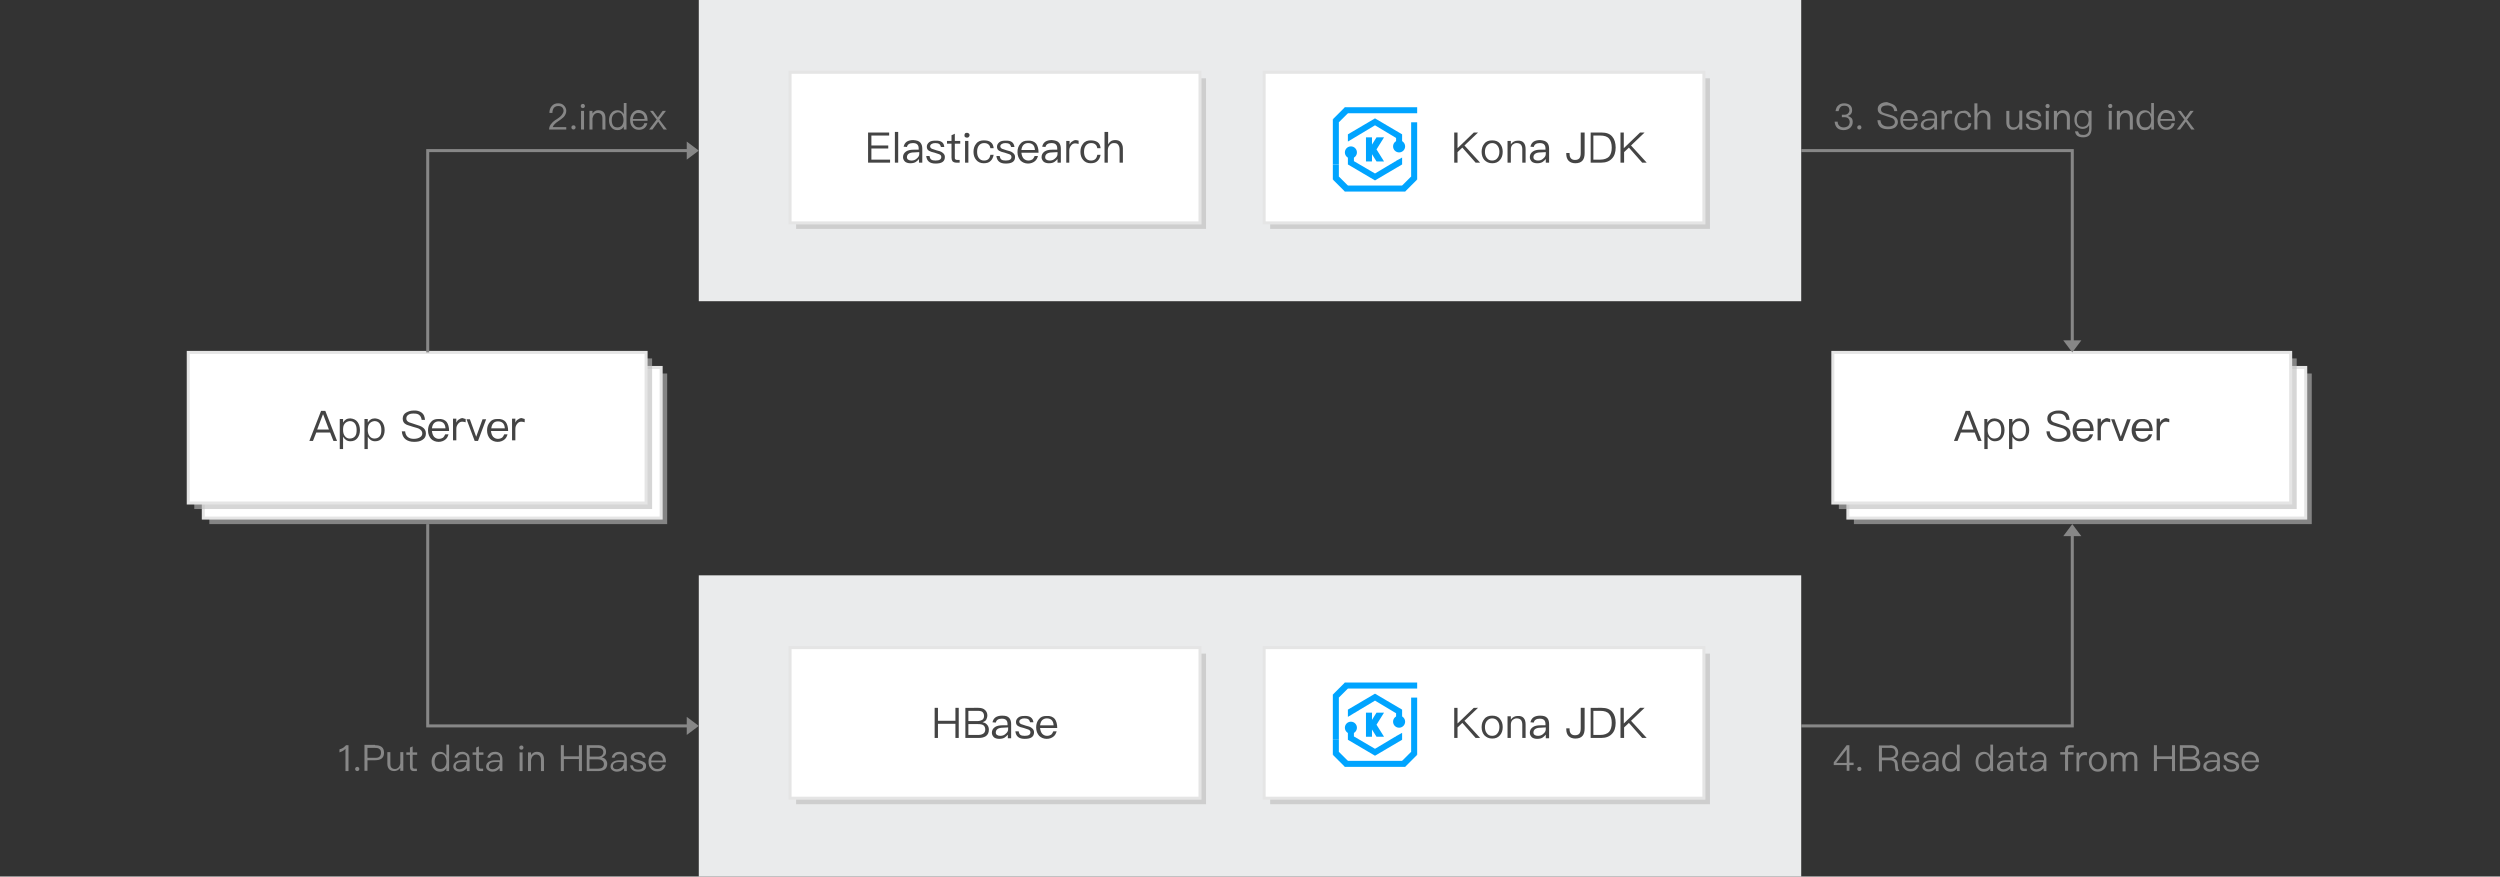 <?xml version="1.0" encoding="utf-8"?>
<!-- Generator: Adobe Illustrator 22.1.0, SVG Export Plug-In . SVG Version: 6.00 Build 0)  -->
<svg version="1.1" id="svgwrapper_svg" xmlns="http://www.w3.org/2000/svg" xmlns:xlink="http://www.w3.org/1999/xlink" x="0px"
	 y="0px" width="830px" height="291px" viewBox="0 0 830 291" style="enable-background:new 0 0 830 291;" xml:space="preserve">
<rect x="0" y="0" width="830" height="291" fill="#333333" stroke="none"/>
<rect x="232" y="191" style="fill:#EAEBEC;" width="366" height="100"/>
<g style="enable-background:new    ;">
	<path style="fill:#878787;" d="M115.7,247.4v8.6h-1v-7.4c-0.5,0.6-1.2,0.9-2,1.2v-1c0.4-0.1,0.8-0.3,1.2-0.5c0.4-0.3,0.7-0.6,1-0.9
		H115.7z"/>
	<path style="fill:#878787;" d="M119.1,254.8c0.1,0.1,0.2,0.3,0.2,0.5c0,0.2-0.1,0.4-0.2,0.5c-0.1,0.1-0.3,0.2-0.5,0.2
		c-0.2,0-0.4-0.1-0.5-0.2c-0.1-0.1-0.2-0.3-0.2-0.5c0-0.2,0.1-0.4,0.2-0.5c0.1-0.1,0.3-0.2,0.5-0.2
		C118.8,254.6,118.9,254.6,119.1,254.8z"/>
	<path style="fill:#878787;" d="M124.5,247.4c2,0,3,0.8,3,2.5c0,1.7-1,2.5-3,2.5H122v3.5h-1v-8.6H124.5z M122,251.6h2.5
		c0.7,0,1.2-0.1,1.5-0.4c0.3-0.3,0.5-0.7,0.5-1.3c0-0.6-0.2-1-0.5-1.2c-0.3-0.3-0.8-0.4-1.5-0.4H122V251.6z"/>
	<path style="fill:#878787;" d="M129.6,249.8v3.8c0,0.6,0.1,1,0.4,1.3c0.3,0.3,0.7,0.4,1.2,0.4c0.4,0,0.8-0.2,1.1-0.5
		c0.3-0.3,0.5-0.8,0.6-1.3v-3.8h1v6.2h-1v-1c-0.5,0.7-1.2,1.1-2,1.1c-1.5,0-2.3-0.9-2.3-2.5v-3.8H129.6z"/>
	<path style="fill:#878787;" d="M137,249.8h1.5v0.8H137v3.9c0,0.2,0,0.4,0.1,0.5c0.1,0.1,0.2,0.2,0.5,0.2h0.8v0.8h-0.9
		c-0.5,0-0.9-0.1-1.1-0.4c-0.2-0.2-0.3-0.6-0.3-1.1v-3.9h-1.2v-0.8h1.2v-1.6l0.9-0.4V249.8z"/>
	<path style="fill:#878787;" d="M149.1,247.3v8.7h-0.9v-1c-0.4,0.8-1.1,1.2-2.1,1.2c-0.9,0-1.6-0.3-2.1-1c-0.5-0.6-0.7-1.4-0.7-2.3
		c0-0.9,0.2-1.7,0.7-2.3c0.5-0.7,1.2-1,2.1-1s1.6,0.4,2.1,1.3v-3.7H149.1z M144.8,251.1c-0.3,0.4-0.5,1-0.5,1.7
		c0,0.7,0.1,1.3,0.4,1.8c0.3,0.5,0.8,0.7,1.5,0.7c0.6,0,1.1-0.2,1.5-0.7c0.3-0.4,0.5-1,0.5-1.7v-0.1c0-0.7-0.2-1.3-0.5-1.8
		c-0.3-0.5-0.8-0.7-1.4-0.7C145.6,250.4,145.1,250.7,144.8,251.1z"/>
	<path style="fill:#878787;" d="M155.3,250.3c0.4,0.4,0.6,1,0.6,1.7v4h-0.9v-1c-0.2,0.3-0.6,0.6-0.9,0.8c-0.5,0.3-1,0.4-1.5,0.4
		c-0.6,0-1.1-0.2-1.5-0.5c-0.4-0.3-0.6-0.7-0.6-1.2c0-0.7,0.3-1.2,0.9-1.6c0.5-0.3,1.2-0.5,2.2-0.5l1.5,0V252c0-1-0.5-1.6-1.6-1.6
		c-0.5,0-0.8,0.1-1.1,0.3c-0.3,0.2-0.5,0.5-0.6,0.9l-0.9-0.1c0.1-0.6,0.5-1.1,1-1.5c0.5-0.3,1-0.4,1.8-0.4
		C154.2,249.6,154.8,249.9,155.3,250.3z M153.4,253c-1.4,0-2.1,0.5-2.1,1.4c0,0.3,0.1,0.5,0.3,0.7c0.2,0.2,0.6,0.3,0.9,0.3
		c0.6,0,1.1-0.2,1.6-0.6c0.4-0.4,0.7-0.8,0.7-1.3V253L153.4,253z"/>
	<path style="fill:#878787;" d="M159,249.8h1.5v0.8H159v3.9c0,0.2,0,0.4,0.1,0.5c0.1,0.1,0.2,0.2,0.5,0.2h0.8v0.8h-0.9
		c-0.5,0-0.9-0.1-1.1-0.4c-0.2-0.2-0.3-0.6-0.3-1.1v-3.9h-1.2v-0.8h1.2v-1.6l0.9-0.4V249.8z"/>
	<path style="fill:#878787;" d="M166.2,250.3c0.4,0.4,0.6,1,0.6,1.7v4h-0.9v-1c-0.2,0.3-0.6,0.6-0.9,0.8c-0.5,0.3-1,0.4-1.5,0.4
		c-0.6,0-1.1-0.2-1.5-0.5c-0.4-0.3-0.6-0.7-0.6-1.2c0-0.7,0.3-1.2,0.9-1.6c0.5-0.3,1.2-0.5,2.2-0.5l1.5,0V252c0-1-0.5-1.6-1.6-1.6
		c-0.5,0-0.8,0.1-1.1,0.3c-0.3,0.2-0.5,0.5-0.6,0.9l-0.9-0.1c0.1-0.6,0.5-1.1,1-1.5c0.5-0.3,1-0.4,1.8-0.4
		C165.2,249.6,165.8,249.9,166.2,250.3z M164.4,253c-1.4,0-2.1,0.5-2.1,1.4c0,0.3,0.1,0.5,0.3,0.7c0.2,0.2,0.6,0.3,0.9,0.3
		c0.6,0,1.1-0.2,1.6-0.6c0.4-0.4,0.7-0.8,0.7-1.3V253L164.4,253z"/>
	<path style="fill:#878787;" d="M173.6,247.7c0.1,0.1,0.2,0.3,0.2,0.5c0,0.2-0.1,0.4-0.2,0.5c-0.1,0.1-0.3,0.2-0.5,0.2
		s-0.4-0.1-0.5-0.2c-0.1-0.1-0.2-0.3-0.2-0.5c0-0.2,0.1-0.4,0.2-0.5c0.1-0.1,0.3-0.2,0.5-0.2S173.4,247.5,173.6,247.7z M173.5,249.8
		v6.2h-1v-6.2H173.5z"/>
	<path style="fill:#878787;" d="M180.6,252.2v3.8h-1v-3.7c0-1.2-0.6-1.8-1.6-1.8c-0.4,0-0.8,0.2-1.1,0.5c-0.3,0.3-0.5,0.8-0.6,1.3
		v3.7h-1v-6.2h1v0.9c0.2-0.3,0.5-0.6,0.8-0.8c0.3-0.2,0.7-0.3,1.1-0.3C179.8,249.6,180.6,250.5,180.6,252.2z"/>
	<path style="fill:#878787;" d="M187.2,247.4v3.7h5v-3.7h1v8.6h-1v-4h-5v4h-1v-8.6H187.2z"/>
	<path style="fill:#878787;" d="M198.6,247.4c0.8,0,1.4,0.2,1.9,0.6c0.5,0.4,0.7,0.9,0.7,1.6c0,0.5-0.1,0.9-0.4,1.2
		c-0.3,0.3-0.6,0.5-1,0.7c0.6,0.1,1,0.3,1.3,0.7c0.3,0.4,0.5,0.8,0.5,1.4c0,0.8-0.3,1.5-0.9,1.9c-0.5,0.3-1.2,0.5-2.1,0.5h-3.8v-8.6
		H198.6z M195.8,251.2h2.6c0.6,0,1.1-0.1,1.4-0.4c0.3-0.3,0.5-0.6,0.5-1.1c0-0.5-0.2-0.8-0.5-1.1c-0.3-0.2-0.8-0.3-1.4-0.3h-2.6
		V251.2z M195.8,255.2h2.7c0.6,0,1.1-0.1,1.4-0.3c0.4-0.3,0.6-0.7,0.6-1.2s-0.2-1-0.6-1.2c-0.3-0.3-0.9-0.4-1.5-0.4h-2.7V255.2z"/>
	<path style="fill:#878787;" d="M207.5,250.3c0.4,0.4,0.6,1,0.6,1.7v4h-0.9v-1c-0.2,0.3-0.6,0.6-0.9,0.8c-0.5,0.3-1,0.4-1.5,0.4
		c-0.6,0-1.1-0.2-1.5-0.5c-0.4-0.3-0.6-0.7-0.6-1.2c0-0.7,0.3-1.2,0.9-1.6c0.5-0.3,1.2-0.5,2.2-0.5l1.5,0V252c0-1-0.5-1.6-1.6-1.6
		c-0.5,0-0.8,0.1-1.1,0.3c-0.3,0.2-0.5,0.5-0.6,0.9l-0.9-0.1c0.1-0.6,0.5-1.1,1-1.5c0.5-0.3,1-0.4,1.8-0.4
		C206.4,249.6,207.1,249.9,207.5,250.3z M205.6,253c-1.4,0-2.1,0.5-2.1,1.4c0,0.3,0.1,0.5,0.3,0.7c0.2,0.2,0.6,0.3,0.9,0.3
		c0.6,0,1.1-0.2,1.6-0.6c0.4-0.4,0.7-0.8,0.7-1.3V253L205.6,253z"/>
	<path style="fill:#878787;" d="M214.3,251.6h-0.9c-0.1-0.4-0.2-0.7-0.5-0.8c-0.3-0.2-0.6-0.3-1.1-0.3c-0.4,0-0.8,0.1-1,0.2
		c-0.3,0.2-0.4,0.4-0.4,0.6c0,0.3,0.2,0.5,0.5,0.7c0.2,0.1,0.7,0.2,1.3,0.4c0.7,0.2,1.3,0.4,1.6,0.6c0.5,0.3,0.7,0.7,0.7,1.3
		c0,1.3-0.9,1.9-2.6,1.9c-1.6,0-2.5-0.7-2.7-2.1h0.9c0.1,0.5,0.3,0.8,0.5,1.1c0.3,0.2,0.7,0.3,1.2,0.3c1.1,0,1.7-0.4,1.7-1.1
		c0-0.3-0.2-0.6-0.6-0.8c-0.2-0.1-0.6-0.2-1.3-0.4c-0.7-0.2-1.2-0.4-1.5-0.6c-0.5-0.3-0.7-0.7-0.7-1.2c0-0.5,0.2-0.9,0.7-1.2
		c0.4-0.3,1-0.5,1.7-0.5C213.3,249.6,214.1,250.3,214.3,251.6z"/>
	<path style="fill:#878787;" d="M220.4,250.6c0.5,0.6,0.7,1.5,0.7,2.5h-4.9c0,0.7,0.2,1.2,0.6,1.6c0.3,0.4,0.8,0.6,1.4,0.6
		c0.5,0,0.9-0.1,1.2-0.4c0.3-0.2,0.5-0.5,0.6-1h1c-0.1,0.6-0.4,1.1-0.8,1.5c-0.5,0.5-1.2,0.7-2,0.7c-0.9,0-1.6-0.3-2.1-0.9
		c-0.6-0.6-0.8-1.4-0.8-2.4c0-0.9,0.3-1.7,0.8-2.3c0.5-0.6,1.2-1,2.1-1C219.1,249.6,219.9,250,220.4,250.6z M216.8,251
		c-0.3,0.4-0.5,0.8-0.6,1.5h3.9c-0.1-1.3-0.8-2-2-2C217.6,250.4,217.2,250.6,216.8,251z"/>
</g>
<g style="enable-background:new    ;">
	<path style="fill:#878787;" d="M187.2,35c0.5,0.5,0.8,1.1,0.8,1.8c0,0.7-0.3,1.4-0.8,2c-0.3,0.3-0.9,0.8-1.8,1.4
		c-1.1,0.7-1.7,1.4-1.9,2h4.5V43h-5.7c0-0.8,0.3-1.5,0.9-2.1c0.3-0.4,0.9-0.9,1.9-1.5c0.7-0.5,1.1-0.8,1.3-1.1
		c0.4-0.5,0.7-1,0.7-1.5c0-0.5-0.2-0.9-0.5-1.2s-0.8-0.4-1.3-0.4c-0.6,0-1,0.2-1.4,0.6c-0.3,0.4-0.5,1-0.5,1.7h-1
		c0-1,0.3-1.7,0.8-2.3c0.5-0.6,1.2-0.9,2.1-0.9C186.1,34.3,186.7,34.5,187.2,35z"/>
	<path style="fill:#878787;" d="M190.9,41.8c0.1,0.1,0.2,0.3,0.2,0.5c0,0.2-0.1,0.4-0.2,0.5c-0.1,0.1-0.3,0.2-0.5,0.2
		c-0.2,0-0.4-0.1-0.5-0.2c-0.1-0.1-0.2-0.3-0.2-0.5c0-0.2,0.1-0.4,0.2-0.5c0.1-0.1,0.3-0.2,0.5-0.2
		C190.5,41.6,190.7,41.6,190.9,41.8z"/>
	<path style="fill:#878787;" d="M194,34.7c0.1,0.1,0.2,0.3,0.2,0.5c0,0.2-0.1,0.4-0.2,0.5c-0.1,0.1-0.3,0.2-0.5,0.2
		c-0.2,0-0.4-0.1-0.5-0.2c-0.1-0.1-0.2-0.3-0.2-0.5c0-0.2,0.1-0.4,0.2-0.5c0.1-0.1,0.3-0.2,0.5-0.2C193.7,34.5,193.8,34.5,194,34.7z
		 M193.9,36.8V43h-1v-6.2H193.9z"/>
	<path style="fill:#878787;" d="M201,39.2V43h-1v-3.7c0-1.2-0.6-1.8-1.6-1.8c-0.4,0-0.8,0.2-1.1,0.5c-0.3,0.3-0.5,0.8-0.6,1.3V43h-1
		v-6.2h1v0.9c0.2-0.3,0.5-0.6,0.8-0.8c0.3-0.2,0.7-0.3,1.1-0.3C200.2,36.6,201,37.5,201,39.2z"/>
	<path style="fill:#878787;" d="M208,34.3V43h-0.9v-1c-0.4,0.8-1.1,1.2-2.1,1.2c-0.9,0-1.6-0.3-2.1-1c-0.5-0.6-0.7-1.4-0.7-2.3
		c0-0.9,0.2-1.7,0.7-2.3c0.5-0.7,1.2-1,2.1-1s1.6,0.4,2.1,1.3v-3.7H208z M203.6,38.1c-0.3,0.4-0.5,1-0.5,1.7c0,0.7,0.1,1.3,0.4,1.8
		c0.3,0.5,0.8,0.7,1.5,0.7c0.6,0,1.1-0.2,1.5-0.7c0.3-0.4,0.5-1,0.5-1.7v-0.1c0-0.7-0.2-1.3-0.5-1.8c-0.3-0.5-0.8-0.7-1.4-0.7
		C204.5,37.4,204,37.7,203.6,38.1z"/>
	<path style="fill:#878787;" d="M214.3,37.6c0.5,0.6,0.7,1.5,0.7,2.5h-4.9c0,0.7,0.2,1.2,0.6,1.6c0.3,0.4,0.8,0.6,1.4,0.6
		c0.5,0,0.9-0.1,1.2-0.4c0.3-0.2,0.5-0.5,0.6-1h1c-0.1,0.6-0.4,1.1-0.8,1.5c-0.5,0.5-1.2,0.7-2,0.7c-0.9,0-1.6-0.3-2.1-0.9
		c-0.6-0.6-0.8-1.4-0.8-2.4c0-0.9,0.3-1.7,0.8-2.3c0.5-0.6,1.2-1,2.1-1C213,36.6,213.8,37,214.3,37.6z M210.7,38
		c-0.3,0.4-0.5,0.8-0.6,1.5h3.9c-0.1-1.3-0.8-2-2-2C211.5,37.4,211.1,37.6,210.7,38z"/>
	<path style="fill:#878787;" d="M216.8,36.8l1.6,2.2l1.6-2.2h1.1l-2.2,2.9l2.5,3.3h-1.1l-1.8-2.6l-1.9,2.6h-1.1l2.5-3.3l-2.2-2.9
		H216.8z"/>
</g>
<g style="enable-background:new    ;">
	<path style="fill:#878787;" d="M614.2,34.9c0.5,0.4,0.7,1,0.7,1.7c0,1-0.5,1.6-1.4,1.9c0.5,0.2,0.9,0.4,1.2,0.7
		c0.3,0.3,0.4,0.8,0.4,1.3c0,0.8-0.3,1.4-0.8,1.9c-0.6,0.5-1.3,0.8-2.2,0.8c-0.8,0-1.5-0.2-2-0.6c-0.6-0.5-0.9-1.2-1-2.2h1
		c0,0.7,0.3,1.2,0.7,1.5c0.4,0.3,0.8,0.4,1.3,0.4c0.6,0,1.1-0.2,1.5-0.5c0.3-0.3,0.5-0.8,0.5-1.3c0-0.5-0.2-0.9-0.5-1.2
		s-0.8-0.4-1.4-0.4h-0.7v-0.8h0.7c0.6,0,1-0.1,1.3-0.4c0.3-0.3,0.5-0.6,0.5-1.1s-0.2-0.9-0.4-1.1c-0.3-0.3-0.8-0.4-1.3-0.4
		c-0.6,0-1,0.1-1.3,0.5c-0.3,0.3-0.5,0.8-0.6,1.3h-1c0.1-0.8,0.4-1.5,0.9-1.9c0.5-0.5,1.2-0.7,2-0.7C613,34.3,613.7,34.5,614.2,34.9
		z"/>
	<path style="fill:#878787;" d="M617.8,41.8c0.1,0.1,0.2,0.3,0.2,0.5c0,0.2-0.1,0.4-0.2,0.5c-0.1,0.1-0.3,0.2-0.5,0.2
		c-0.2,0-0.4-0.1-0.5-0.2c-0.1-0.1-0.2-0.3-0.2-0.5c0-0.2,0.1-0.4,0.2-0.5c0.1-0.1,0.3-0.2,0.5-0.2
		C617.5,41.6,617.7,41.6,617.8,41.8z"/>
	<path style="fill:#878787;" d="M628.9,34.9c0.6,0.5,0.9,1.1,1,2h-1c-0.1-0.6-0.3-1.1-0.7-1.4c-0.4-0.3-0.9-0.5-1.6-0.5
		c-0.6,0-1.1,0.1-1.5,0.3c-0.4,0.2-0.6,0.6-0.6,1.1c0,0.4,0.2,0.8,0.7,1c0.2,0.1,0.7,0.3,1.6,0.5c1.1,0.3,1.9,0.6,2.2,0.8
		c0.7,0.4,1.1,1,1.1,1.8c0,0.7-0.3,1.3-0.9,1.8c-0.6,0.4-1.4,0.6-2.4,0.6c-1,0-1.8-0.2-2.4-0.6c-0.7-0.5-1-1.3-1.1-2.4h1
		c0.1,0.7,0.3,1.3,0.8,1.6c0.4,0.3,1,0.5,1.7,0.5c0.7,0,1.3-0.1,1.7-0.4s0.6-0.6,0.6-1.1c0-0.5-0.3-1-0.9-1.3
		c-0.2-0.1-0.9-0.3-1.8-0.6c-1-0.3-1.7-0.6-2-0.7c-0.7-0.4-1-0.9-1-1.7c0-0.7,0.3-1.3,0.9-1.7c0.6-0.4,1.3-0.6,2.2-0.6
		C627.6,34.3,628.3,34.5,628.9,34.9z"/>
	<path style="fill:#878787;" d="M636,37.6c0.5,0.6,0.7,1.5,0.7,2.5h-4.9c0,0.7,0.2,1.2,0.6,1.6c0.3,0.4,0.8,0.6,1.4,0.6
		c0.5,0,0.9-0.1,1.2-0.4c0.3-0.2,0.5-0.5,0.6-1h1c-0.1,0.6-0.4,1.1-0.8,1.5c-0.5,0.5-1.2,0.7-2,0.7c-0.9,0-1.6-0.3-2.1-0.9
		c-0.6-0.6-0.8-1.4-0.8-2.4c0-0.9,0.3-1.7,0.8-2.3c0.5-0.6,1.2-1,2.1-1C634.7,36.6,635.5,37,636,37.6z M632.4,38
		c-0.3,0.4-0.5,0.8-0.6,1.5h3.9c-0.1-1.3-0.8-2-2-2C633.2,37.4,632.8,37.6,632.4,38z"/>
	<path style="fill:#878787;" d="M642.5,37.3c0.4,0.4,0.6,1,0.6,1.7v4h-0.9v-1c-0.2,0.3-0.6,0.6-0.9,0.8c-0.5,0.3-1,0.4-1.5,0.4
		c-0.6,0-1.1-0.2-1.5-0.5c-0.4-0.3-0.6-0.7-0.6-1.2c0-0.7,0.3-1.2,0.9-1.6c0.5-0.3,1.2-0.5,2.2-0.5l1.5,0V39c0-1-0.5-1.6-1.6-1.6
		c-0.5,0-0.8,0.1-1.1,0.3c-0.3,0.2-0.5,0.5-0.6,0.9l-0.9-0.1c0.1-0.6,0.5-1.1,1-1.5c0.5-0.3,1-0.4,1.8-0.4
		C641.4,36.6,642.1,36.9,642.5,37.3z M640.7,40c-1.4,0-2.1,0.5-2.1,1.4c0,0.3,0.1,0.5,0.3,0.7c0.2,0.2,0.6,0.3,0.9,0.3
		c0.6,0,1.1-0.2,1.6-0.6c0.4-0.4,0.7-0.8,0.7-1.3V40L640.7,40z"/>
	<path style="fill:#878787;" d="M648.1,36.8v1c-0.3-0.1-0.6-0.1-0.9-0.1c-0.5,0-0.9,0.2-1.2,0.6c-0.3,0.4-0.5,0.9-0.5,1.5V43h-0.9
		v-6.2h0.9v1.1c0.2-0.4,0.4-0.6,0.6-0.9c0.3-0.3,0.7-0.4,1.1-0.4C647.6,36.6,647.9,36.7,648.1,36.8z"/>
	<path style="fill:#878787;" d="M653.5,37.2c0.5,0.4,0.8,0.9,0.9,1.7h-0.9c-0.1-0.5-0.3-0.8-0.6-1.1c-0.3-0.2-0.7-0.3-1.2-0.3
		c-0.6,0-1.1,0.2-1.4,0.7c-0.3,0.4-0.5,1-0.5,1.8c0,0.8,0.2,1.4,0.5,1.8c0.3,0.4,0.8,0.7,1.4,0.7c1.1,0,1.7-0.5,1.8-1.6h1
		c-0.1,0.8-0.4,1.4-0.9,1.8c-0.5,0.4-1.1,0.6-1.8,0.6c-0.9,0-1.7-0.3-2.2-0.9c-0.5-0.6-0.7-1.4-0.7-2.3s0.2-1.7,0.7-2.3
		c0.5-0.7,1.3-1,2.2-1C652.4,36.6,653,36.8,653.5,37.2z"/>
	<path style="fill:#878787;" d="M656.5,34.3v3.5c0.2-0.4,0.5-0.7,0.9-0.9c0.3-0.2,0.7-0.3,1.1-0.3c0.7,0,1.3,0.2,1.7,0.6
		c0.4,0.4,0.6,1,0.6,1.8V43h-1v-3.8c0-0.6-0.1-1-0.4-1.3c-0.3-0.3-0.7-0.5-1.2-0.5c-0.5,0-0.9,0.2-1.2,0.6c-0.3,0.4-0.5,0.9-0.5,1.5
		V43h-1v-8.7H656.5z"/>
	<path style="fill:#878787;" d="M667.1,36.8v3.8c0,0.6,0.1,1,0.4,1.3c0.3,0.3,0.7,0.4,1.2,0.4c0.4,0,0.8-0.2,1.1-0.5
		c0.3-0.3,0.5-0.8,0.6-1.3v-3.8h1V43h-1v-1c-0.5,0.7-1.2,1.1-2,1.1c-1.5,0-2.3-0.9-2.3-2.5v-3.8H667.1z"/>
	<path style="fill:#878787;" d="M677.6,38.6h-0.9c-0.1-0.4-0.2-0.7-0.5-0.8c-0.3-0.2-0.6-0.3-1.1-0.3c-0.4,0-0.8,0.1-1,0.2
		c-0.3,0.2-0.4,0.4-0.4,0.6c0,0.3,0.2,0.5,0.5,0.7c0.2,0.1,0.7,0.2,1.3,0.4c0.7,0.2,1.3,0.4,1.6,0.6c0.5,0.3,0.7,0.7,0.7,1.3
		c0,1.3-0.9,1.9-2.6,1.9c-1.6,0-2.5-0.7-2.7-2.1h0.9c0.1,0.5,0.3,0.8,0.5,1.1c0.3,0.2,0.7,0.3,1.2,0.3c1.1,0,1.7-0.4,1.7-1.1
		c0-0.3-0.2-0.6-0.6-0.8c-0.2-0.1-0.6-0.2-1.3-0.4c-0.7-0.2-1.2-0.4-1.5-0.6c-0.5-0.3-0.7-0.7-0.7-1.2c0-0.5,0.2-0.9,0.7-1.2
		c0.4-0.3,1-0.5,1.7-0.5C676.6,36.6,677.5,37.3,677.6,38.6z"/>
	<path style="fill:#878787;" d="M680.3,34.7c0.1,0.1,0.2,0.3,0.2,0.5c0,0.2-0.1,0.4-0.2,0.5c-0.1,0.1-0.3,0.2-0.5,0.2
		s-0.4-0.1-0.5-0.2c-0.1-0.1-0.2-0.3-0.2-0.5c0-0.2,0.1-0.4,0.2-0.5c0.1-0.1,0.3-0.2,0.5-0.2S680.1,34.5,680.3,34.7z M680.2,36.8V43
		h-1v-6.2H680.2z"/>
	<path style="fill:#878787;" d="M687.2,39.2V43h-1v-3.7c0-1.2-0.6-1.8-1.6-1.8c-0.4,0-0.8,0.2-1.1,0.5c-0.3,0.3-0.5,0.8-0.6,1.3V43
		h-1v-6.2h1v0.9c0.2-0.3,0.5-0.6,0.8-0.8c0.3-0.2,0.7-0.3,1.1-0.3C686.5,36.6,687.2,37.5,687.2,39.2z"/>
	<path style="fill:#878787;" d="M693.4,37.9v-1.1h1v5.8c0,2-0.9,3-2.8,3c-0.8,0-1.5-0.2-1.9-0.5c-0.4-0.3-0.7-0.8-0.8-1.5h1
		c0.1,0.4,0.3,0.7,0.5,0.9c0.3,0.2,0.7,0.3,1.3,0.3c1.2,0,1.9-0.7,1.9-2.1v-1.1c-0.5,0.8-1.2,1.2-2.1,1.2c-0.9,0-1.5-0.3-2.1-0.9
		c-0.5-0.6-0.7-1.3-0.7-2.2c0-0.9,0.2-1.6,0.7-2.2c0.5-0.6,1.2-0.9,2.1-0.9C692.2,36.6,692.9,37,693.4,37.9z M690,38.1
		c-0.3,0.4-0.5,1-0.5,1.7c0,0.6,0.1,1.2,0.4,1.6c0.3,0.5,0.8,0.7,1.5,0.7c0.6,0,1.1-0.2,1.5-0.6c0.3-0.4,0.5-1,0.5-1.6
		c0-0.7-0.2-1.3-0.5-1.7c-0.4-0.5-0.8-0.7-1.5-0.7C690.8,37.4,690.3,37.6,690,38.1z"/>
	<path style="fill:#878787;" d="M701.1,34.7c0.1,0.1,0.2,0.3,0.2,0.5c0,0.2-0.1,0.4-0.2,0.5c-0.1,0.1-0.3,0.2-0.5,0.2
		s-0.4-0.1-0.5-0.2c-0.1-0.1-0.2-0.3-0.2-0.5c0-0.2,0.1-0.4,0.2-0.5c0.1-0.1,0.3-0.2,0.5-0.2S701,34.5,701.1,34.7z M701.1,36.8V43
		h-1v-6.2H701.1z"/>
	<path style="fill:#878787;" d="M708.1,39.2V43h-1v-3.7c0-1.2-0.6-1.8-1.6-1.8c-0.4,0-0.8,0.2-1.1,0.5c-0.3,0.3-0.5,0.8-0.6,1.3V43
		h-1v-6.2h1v0.9c0.2-0.3,0.5-0.6,0.8-0.8c0.3-0.2,0.7-0.3,1.1-0.3C707.3,36.6,708.1,37.5,708.1,39.2z"/>
	<path style="fill:#878787;" d="M715.1,34.3V43h-0.9v-1c-0.4,0.8-1.1,1.2-2.1,1.2c-0.9,0-1.6-0.3-2.1-1c-0.5-0.6-0.7-1.4-0.7-2.3
		c0-0.9,0.2-1.7,0.7-2.3c0.5-0.7,1.2-1,2.1-1s1.6,0.4,2.1,1.3v-3.7H715.1z M710.8,38.1c-0.3,0.4-0.5,1-0.5,1.7
		c0,0.7,0.1,1.3,0.4,1.8c0.3,0.5,0.8,0.7,1.5,0.7c0.6,0,1.1-0.2,1.5-0.7c0.3-0.4,0.5-1,0.5-1.7v-0.1c0-0.7-0.2-1.3-0.5-1.8
		c-0.3-0.5-0.8-0.7-1.4-0.7C711.7,37.4,711.1,37.7,710.8,38.1z"/>
	<path style="fill:#878787;" d="M721.4,37.6c0.5,0.6,0.7,1.5,0.7,2.5h-4.9c0,0.7,0.2,1.2,0.6,1.6c0.3,0.4,0.8,0.6,1.4,0.6
		c0.5,0,0.9-0.1,1.2-0.4c0.3-0.2,0.5-0.5,0.6-1h1c-0.1,0.6-0.4,1.1-0.8,1.5c-0.5,0.5-1.2,0.7-2,0.7c-0.9,0-1.6-0.3-2.1-0.9
		c-0.6-0.6-0.8-1.4-0.8-2.4c0-0.9,0.3-1.7,0.8-2.3c0.5-0.6,1.2-1,2.1-1C720.2,36.6,720.9,37,721.4,37.6z M717.9,38
		c-0.3,0.4-0.5,0.8-0.6,1.5h3.9c-0.1-1.3-0.8-2-2-2C718.7,37.4,718.2,37.6,717.9,38z"/>
	<path style="fill:#878787;" d="M724,36.8l1.6,2.2l1.6-2.2h1.1l-2.2,2.9l2.5,3.3h-1.1l-1.8-2.6l-1.9,2.6h-1.1l2.5-3.3l-2.2-2.9H724z
		"/>
</g>
<g style="enable-background:new    ;">
	<path style="fill:#878787;" d="M614,247.4v5.8h1.4v0.8H614v1.9h-0.9v-1.9h-4.3v-0.9l4.3-5.7H614z M609.6,253.3h3.5v-4.5h0
		L609.6,253.3z"/>
	<path style="fill:#878787;" d="M617.8,254.8c0.1,0.1,0.2,0.3,0.2,0.5c0,0.2-0.1,0.4-0.2,0.5c-0.1,0.1-0.3,0.2-0.5,0.2
		c-0.2,0-0.4-0.1-0.5-0.2c-0.1-0.1-0.2-0.3-0.2-0.5c0-0.2,0.1-0.4,0.2-0.5c0.1-0.1,0.3-0.2,0.5-0.2
		C617.5,254.6,617.7,254.6,617.8,254.8z"/>
	<path style="fill:#878787;" d="M627.4,247.4c0.9,0,1.5,0.2,2,0.6c0.5,0.4,0.8,1,0.8,1.8c0,0.5-0.1,0.9-0.4,1.3
		c-0.3,0.4-0.7,0.6-1.2,0.7v0c0.8,0.2,1.3,0.7,1.4,1.6l0.1,1.3c0,0.5,0.2,0.9,0.5,1.3h-1.1c-0.2-0.3-0.3-0.7-0.3-1.1l-0.1-1.1
		c0-0.5-0.2-0.9-0.5-1.1c-0.3-0.2-0.7-0.3-1.2-0.3h-2.6v3.7h-1v-8.6H627.4z M624.7,251.5h2.6c0.6,0,1.1-0.2,1.5-0.4
		c0.3-0.3,0.5-0.7,0.5-1.2c0-0.5-0.2-0.9-0.4-1.2c-0.3-0.3-0.8-0.4-1.5-0.4h-2.6V251.5z"/>
	<path style="fill:#878787;" d="M636.5,250.6c0.5,0.6,0.7,1.5,0.7,2.5h-4.9c0,0.7,0.2,1.2,0.6,1.6c0.3,0.4,0.8,0.6,1.4,0.6
		c0.5,0,0.9-0.1,1.2-0.4c0.3-0.2,0.5-0.5,0.6-1h1c-0.1,0.6-0.4,1.1-0.8,1.5c-0.5,0.5-1.2,0.7-2,0.7c-0.9,0-1.6-0.3-2.1-0.9
		c-0.6-0.6-0.8-1.4-0.8-2.4c0-0.9,0.3-1.7,0.8-2.3c0.5-0.6,1.2-1,2.1-1C635.3,249.6,636,250,636.5,250.6z M633,251
		c-0.3,0.4-0.5,0.8-0.6,1.5h3.9c-0.1-1.3-0.8-2-2-2C633.7,250.4,633.3,250.6,633,251z"/>
	<path style="fill:#878787;" d="M643,250.3c0.4,0.4,0.6,1,0.6,1.7v4h-0.9v-1c-0.2,0.3-0.6,0.6-0.9,0.8c-0.5,0.3-1,0.4-1.5,0.4
		c-0.6,0-1.1-0.2-1.5-0.5c-0.4-0.3-0.6-0.7-0.6-1.2c0-0.7,0.3-1.2,0.9-1.6c0.5-0.3,1.2-0.5,2.2-0.5l1.5,0V252c0-1-0.5-1.6-1.6-1.6
		c-0.5,0-0.8,0.1-1.1,0.3c-0.3,0.2-0.5,0.5-0.6,0.9l-0.9-0.1c0.1-0.6,0.5-1.1,1-1.5c0.5-0.3,1-0.4,1.8-0.4
		C642,249.6,642.6,249.9,643,250.3z M641.2,253c-1.4,0-2.1,0.5-2.1,1.4c0,0.3,0.1,0.5,0.3,0.7c0.2,0.2,0.6,0.3,0.9,0.3
		c0.6,0,1.1-0.2,1.6-0.6c0.4-0.4,0.7-0.8,0.7-1.3V253L641.2,253z"/>
	<path style="fill:#878787;" d="M650.6,247.3v8.7h-0.9v-1c-0.4,0.8-1.1,1.2-2.1,1.2c-0.9,0-1.6-0.3-2.1-1c-0.5-0.6-0.7-1.4-0.7-2.3
		c0-0.9,0.2-1.7,0.7-2.3c0.5-0.7,1.2-1,2.1-1s1.6,0.4,2.1,1.3v-3.7H650.6z M646.3,251.1c-0.3,0.4-0.5,1-0.5,1.7
		c0,0.7,0.1,1.3,0.4,1.8c0.3,0.5,0.8,0.7,1.5,0.7c0.6,0,1.1-0.2,1.5-0.7c0.3-0.4,0.5-1,0.5-1.7v-0.1c0-0.7-0.2-1.3-0.5-1.8
		c-0.3-0.5-0.8-0.7-1.4-0.7C647.1,250.4,646.6,250.7,646.3,251.1z"/>
	<path style="fill:#878787;" d="M661.7,247.3v8.7h-0.9v-1c-0.4,0.8-1.1,1.2-2.1,1.2c-0.9,0-1.6-0.3-2.1-1c-0.5-0.6-0.7-1.4-0.7-2.3
		c0-0.9,0.2-1.7,0.7-2.3c0.5-0.7,1.2-1,2.1-1s1.6,0.4,2.1,1.3v-3.7H661.7z M657.3,251.1c-0.3,0.4-0.5,1-0.5,1.7
		c0,0.7,0.1,1.3,0.4,1.8c0.3,0.5,0.8,0.7,1.5,0.7c0.6,0,1.1-0.2,1.5-0.7c0.3-0.4,0.5-1,0.5-1.7v-0.1c0-0.7-0.2-1.3-0.5-1.8
		c-0.3-0.5-0.8-0.7-1.4-0.7C658.2,250.4,657.7,250.7,657.3,251.1z"/>
	<path style="fill:#878787;" d="M667.8,250.3c0.4,0.4,0.6,1,0.6,1.7v4h-0.9v-1c-0.2,0.3-0.6,0.6-0.9,0.8c-0.5,0.3-1,0.4-1.5,0.4
		c-0.6,0-1.1-0.2-1.5-0.5c-0.4-0.3-0.6-0.7-0.6-1.2c0-0.7,0.3-1.2,0.9-1.6c0.5-0.3,1.2-0.5,2.2-0.5l1.5,0V252c0-1-0.5-1.6-1.6-1.6
		c-0.5,0-0.8,0.1-1.1,0.3c-0.3,0.2-0.5,0.5-0.6,0.9l-0.9-0.1c0.1-0.6,0.5-1.1,1-1.5c0.5-0.3,1-0.4,1.8-0.4
		C666.7,249.6,667.4,249.9,667.8,250.3z M666,253c-1.4,0-2.1,0.5-2.1,1.4c0,0.3,0.1,0.5,0.3,0.7c0.2,0.2,0.6,0.3,0.9,0.3
		c0.6,0,1.1-0.2,1.6-0.6c0.4-0.4,0.7-0.8,0.7-1.3V253L666,253z"/>
	<path style="fill:#878787;" d="M671.5,249.8h1.5v0.8h-1.5v3.9c0,0.2,0,0.4,0.1,0.5c0.1,0.1,0.2,0.2,0.5,0.2h0.8v0.8H672
		c-0.5,0-0.9-0.1-1.1-0.4c-0.2-0.2-0.3-0.6-0.3-1.1v-3.9h-1.2v-0.8h1.2v-1.6l0.9-0.4V249.8z"/>
	<path style="fill:#878787;" d="M678.8,250.3c0.4,0.4,0.6,1,0.6,1.7v4h-0.9v-1c-0.2,0.3-0.6,0.6-0.9,0.8c-0.5,0.3-1,0.4-1.5,0.4
		c-0.6,0-1.1-0.2-1.5-0.5c-0.4-0.3-0.6-0.7-0.6-1.2c0-0.7,0.3-1.2,0.9-1.6c0.5-0.3,1.2-0.5,2.2-0.5l1.5,0V252c0-1-0.5-1.6-1.6-1.6
		c-0.5,0-0.8,0.1-1.1,0.3c-0.3,0.2-0.5,0.5-0.6,0.9l-0.9-0.1c0.1-0.6,0.5-1.1,1-1.5c0.5-0.3,1-0.4,1.8-0.4
		C677.7,249.6,678.3,249.9,678.8,250.3z M676.9,253c-1.4,0-2.1,0.5-2.1,1.4c0,0.3,0.1,0.5,0.3,0.7c0.2,0.2,0.6,0.3,0.9,0.3
		c0.6,0,1.1-0.2,1.6-0.6c0.4-0.4,0.7-0.8,0.7-1.3V253L676.9,253z"/>
	<path style="fill:#878787;" d="M688.5,247.4v0.8h-1.1c-0.3,0-0.5,0.1-0.6,0.2c-0.1,0.1-0.2,0.3-0.2,0.6v0.7h1.8v0.8h-1.8v5.4h-1
		v-5.4h-1.6v-0.8h1.6v-0.7c0-0.5,0.1-0.9,0.4-1.2c0.3-0.3,0.7-0.4,1.2-0.4H688.5z"/>
	<path style="fill:#878787;" d="M692.9,249.8v1c-0.3-0.1-0.6-0.1-0.9-0.1c-0.5,0-0.9,0.2-1.2,0.6c-0.3,0.4-0.5,0.9-0.5,1.5v3.3h-0.9
		v-6.2h0.9v1.1c0.2-0.4,0.4-0.6,0.6-0.9c0.3-0.3,0.7-0.4,1.1-0.4C692.4,249.6,692.6,249.7,692.9,249.8z"/>
	<path style="fill:#878787;" d="M698.7,250.6c0.5,0.6,0.8,1.4,0.8,2.3c0,0.9-0.3,1.7-0.8,2.3c-0.6,0.6-1.3,1-2.2,1
		c-0.9,0-1.7-0.3-2.2-1c-0.5-0.6-0.8-1.4-0.8-2.3c0-0.9,0.3-1.7,0.8-2.3c0.6-0.6,1.3-1,2.2-1C697.4,249.6,698.1,249.9,698.7,250.6z
		 M694.9,251.2c-0.3,0.5-0.5,1-0.5,1.7c0,0.7,0.2,1.2,0.5,1.7c0.4,0.5,0.9,0.8,1.5,0.8c0.6,0,1.2-0.3,1.5-0.8c0.3-0.5,0.5-1,0.5-1.7
		c0-0.7-0.2-1.3-0.5-1.7c-0.4-0.5-0.9-0.8-1.5-0.8C695.8,250.4,695.3,250.7,694.9,251.2z"/>
	<path style="fill:#878787;" d="M705.4,250.8c0.2-0.4,0.5-0.7,0.9-0.9c0.3-0.2,0.7-0.3,1.1-0.3c0.6,0,1.2,0.2,1.6,0.6
		c0.4,0.4,0.6,1,0.6,1.7v4.1h-1v-3.9c0-0.6-0.1-1-0.3-1.2c-0.2-0.3-0.6-0.4-1.2-0.4c-0.4,0-0.8,0.1-1,0.5c-0.3,0.3-0.4,0.7-0.4,1.2
		v3.9h-1v-3.9c0-1.1-0.5-1.6-1.4-1.6c-0.4,0-0.8,0.2-1.1,0.5c-0.3,0.3-0.4,0.8-0.4,1.2v3.8h-1v-6.2h1v0.8c0.5-0.7,1.1-1,1.8-1
		C704.4,249.6,705,250,705.4,250.8z"/>
	<path style="fill:#878787;" d="M716.1,247.4v3.7h5v-3.7h1v8.6h-1v-4h-5v4h-1v-8.6H716.1z"/>
	<path style="fill:#878787;" d="M727.5,247.4c0.8,0,1.4,0.2,1.9,0.6c0.5,0.4,0.7,0.9,0.7,1.6c0,0.5-0.1,0.9-0.4,1.2
		c-0.3,0.3-0.6,0.5-1,0.7c0.6,0.1,1,0.3,1.3,0.7c0.3,0.4,0.5,0.8,0.5,1.4c0,0.8-0.3,1.5-0.9,1.9c-0.5,0.3-1.2,0.5-2.1,0.5h-3.8v-8.6
		H727.5z M724.7,251.2h2.6c0.6,0,1.1-0.1,1.4-0.4c0.3-0.3,0.5-0.6,0.5-1.1c0-0.5-0.2-0.8-0.5-1.1c-0.3-0.2-0.8-0.3-1.4-0.3h-2.6
		V251.2z M724.7,255.2h2.7c0.6,0,1.1-0.1,1.4-0.3c0.4-0.3,0.6-0.7,0.6-1.2s-0.2-1-0.6-1.2c-0.3-0.3-0.9-0.4-1.5-0.4h-2.7V255.2z"/>
	<path style="fill:#878787;" d="M736.4,250.3c0.4,0.4,0.6,1,0.6,1.7v4H736v-1c-0.2,0.3-0.6,0.6-0.9,0.8c-0.5,0.3-1,0.4-1.5,0.4
		c-0.6,0-1.1-0.2-1.5-0.5c-0.4-0.3-0.6-0.7-0.6-1.2c0-0.7,0.3-1.2,0.9-1.6c0.5-0.3,1.2-0.5,2.2-0.5l1.5,0V252c0-1-0.5-1.6-1.6-1.6
		c-0.5,0-0.8,0.1-1.1,0.3c-0.3,0.2-0.5,0.5-0.6,0.9l-0.9-0.1c0.1-0.6,0.5-1.1,1-1.5c0.5-0.3,1-0.4,1.8-0.4
		C735.3,249.6,736,249.9,736.4,250.3z M734.6,253c-1.4,0-2.1,0.5-2.1,1.4c0,0.3,0.1,0.5,0.3,0.7c0.2,0.2,0.6,0.3,0.9,0.3
		c0.6,0,1.1-0.2,1.6-0.6c0.4-0.4,0.7-0.8,0.7-1.3V253L734.6,253z"/>
	<path style="fill:#878787;" d="M743.2,251.6h-0.9c-0.1-0.4-0.2-0.7-0.5-0.8c-0.3-0.2-0.6-0.3-1.1-0.3c-0.4,0-0.8,0.1-1,0.2
		c-0.3,0.2-0.4,0.4-0.4,0.6c0,0.3,0.2,0.5,0.5,0.7c0.2,0.1,0.7,0.2,1.3,0.4c0.7,0.2,1.3,0.4,1.6,0.6c0.5,0.3,0.7,0.7,0.7,1.3
		c0,1.3-0.9,1.9-2.6,1.9c-1.6,0-2.5-0.7-2.7-2.1h0.9c0.1,0.5,0.3,0.8,0.5,1.1c0.3,0.2,0.7,0.3,1.2,0.3c1.1,0,1.7-0.4,1.7-1.1
		c0-0.3-0.2-0.6-0.6-0.8c-0.2-0.1-0.6-0.2-1.3-0.4c-0.7-0.2-1.2-0.4-1.5-0.6c-0.5-0.3-0.7-0.7-0.7-1.2c0-0.5,0.2-0.9,0.7-1.2
		c0.4-0.3,1-0.5,1.7-0.5C742.2,249.6,743,250.3,743.2,251.6z"/>
	<path style="fill:#878787;" d="M749.3,250.6c0.5,0.6,0.7,1.5,0.7,2.5h-4.9c0,0.7,0.2,1.2,0.6,1.6c0.3,0.4,0.8,0.6,1.4,0.6
		c0.5,0,0.9-0.1,1.2-0.4c0.3-0.2,0.5-0.5,0.6-1h1c-0.1,0.6-0.4,1.1-0.8,1.5c-0.5,0.5-1.2,0.7-2,0.7c-0.9,0-1.6-0.3-2.1-0.9
		c-0.6-0.6-0.8-1.4-0.8-2.4c0-0.9,0.3-1.7,0.8-2.3c0.5-0.6,1.2-1,2.1-1C748,249.6,748.8,250,749.3,250.6z M745.7,251
		c-0.3,0.4-0.5,0.8-0.6,1.5h3.9c-0.1-1.3-0.8-2-2-2C746.5,250.4,746.1,250.6,745.7,251z"/>
</g>
<g>
	<rect x="615.5" y="124" style="opacity:0.6;fill:#BBBBBB;enable-background:new    ;" width="152" height="50"/>
	<rect x="613.5" y="122" style="fill:#FFFFFF;stroke:#E5E5E5;" width="152" height="50"/>
	<rect x="610.5" y="119" style="opacity:0.6;fill:#BBBBBB;enable-background:new    ;" width="152" height="50"/>
	<rect x="608.5" y="117" style="fill:#FFFFFF;stroke:#E5E5E5;" width="152" height="50"/>
	<g transform="translate(20 9)">
		<g style="enable-background:new    ;">
			<path style="fill:#444444;" d="M634,127.4l3.9,10h-1.2l-1.1-2.8H631l-1.1,2.8h-1.2l3.9-10H634z M635.2,133.6l-1.9-5h-0.1l-1.9,5
				H635.2z"/>
			<path style="fill:#444444;" d="M644.7,131.1c0.5,0.7,0.8,1.6,0.8,2.7c0,1.1-0.3,1.9-0.8,2.6c-0.6,0.8-1.4,1.1-2.4,1.1
				c-1,0-1.8-0.5-2.4-1.5v4.1h-1.1v-10h1v1.2c0.5-0.9,1.3-1.4,2.4-1.4C643.3,130,644.1,130.3,644.7,131.1z M640.4,131.7
				c-0.4,0.5-0.5,1.2-0.5,2v0.1c0,0.8,0.2,1.5,0.6,2c0.4,0.5,0.9,0.8,1.6,0.8c0.8,0,1.4-0.3,1.8-0.8c0.4-0.5,0.5-1.2,0.5-2.1
				c0-0.9-0.2-1.5-0.5-2c-0.4-0.6-1-0.9-1.8-0.9C641.3,130.9,640.8,131.2,640.4,131.7z"/>
			<path style="fill:#444444;" d="M652.9,131.1c0.5,0.7,0.8,1.6,0.8,2.7c0,1.1-0.3,1.9-0.8,2.6c-0.6,0.8-1.4,1.1-2.4,1.1
				c-1,0-1.8-0.5-2.4-1.5v4.1H647v-10h1.1v1.2c0.5-0.9,1.3-1.4,2.4-1.4C651.5,130,652.3,130.3,652.9,131.1z M648.6,131.7
				c-0.4,0.5-0.5,1.2-0.5,2v0.1c0,0.8,0.2,1.5,0.6,2c0.4,0.5,0.9,0.8,1.6,0.8c0.8,0,1.4-0.3,1.8-0.8c0.4-0.5,0.5-1.2,0.5-2.1
				c0-0.9-0.2-1.5-0.5-2c-0.4-0.6-1-0.9-1.8-0.9C649.5,130.9,649,131.2,648.6,131.7z"/>
			<path style="fill:#444444;" d="M666,128c0.7,0.5,1,1.3,1.1,2.4H666c-0.1-0.7-0.4-1.3-0.8-1.6c-0.4-0.4-1.1-0.5-1.9-0.5
				c-0.7,0-1.3,0.1-1.7,0.4c-0.5,0.3-0.7,0.7-0.7,1.3c0,0.5,0.3,0.9,0.9,1.2c0.3,0.1,0.9,0.3,1.8,0.6c1.3,0.4,2.2,0.7,2.6,1
				c0.8,0.5,1.2,1.2,1.2,2.1c0,0.9-0.3,1.6-1.1,2.1c-0.7,0.5-1.6,0.7-2.8,0.7c-1.2,0-2.1-0.3-2.8-0.8c-0.8-0.6-1.2-1.5-1.3-2.7h1.1
				c0.1,0.9,0.4,1.5,0.9,1.9c0.5,0.4,1.1,0.6,2,0.6c0.8,0,1.5-0.2,2-0.5c0.5-0.3,0.8-0.7,0.8-1.3c0-0.6-0.3-1.1-1-1.5
				c-0.3-0.2-1-0.4-2.1-0.7c-1.2-0.4-2-0.6-2.3-0.8c-0.8-0.4-1.1-1.1-1.1-1.9c0-0.9,0.4-1.6,1.1-2c0.7-0.4,1.5-0.7,2.5-0.7
				C664.4,127.2,665.3,127.5,666,128z"/>
			<path style="fill:#444444;" d="M674.3,131.1c0.5,0.7,0.8,1.7,0.8,3h-5.7c0.1,0.8,0.3,1.4,0.7,1.9c0.4,0.4,0.9,0.7,1.6,0.7
				c0.6,0,1.1-0.2,1.4-0.4c0.3-0.3,0.5-0.6,0.7-1.1h1.1c-0.2,0.7-0.5,1.3-1,1.7c-0.6,0.5-1.4,0.8-2.3,0.8c-1,0-1.9-0.4-2.5-1
				c-0.6-0.7-1-1.6-1-2.8c0-1.1,0.3-2,0.9-2.7c0.6-0.8,1.4-1.1,2.5-1.1C672.8,130,673.7,130.4,674.3,131.1z M670.1,131.5
				c-0.4,0.4-0.6,1-0.7,1.7h4.5c-0.1-1.6-0.9-2.3-2.3-2.3C671,130.9,670.5,131.1,670.1,131.5z"/>
			<path style="fill:#444444;" d="M680.6,130.1v1.1c-0.4-0.1-0.7-0.2-1.1-0.2c-0.6,0-1,0.2-1.4,0.7c-0.4,0.5-0.6,1-0.6,1.7v3.8h-1.1
				v-7.2h1.1v1.3c0.2-0.4,0.4-0.8,0.8-1c0.4-0.3,0.8-0.5,1.3-0.5C680,130,680.3,130,680.6,130.1z"/>
			<path style="fill:#444444;" d="M682,130.2l2.1,5.8l2.1-5.8h1.2l-2.7,7.2h-1.1l-2.7-7.2H682z"/>
			<path style="fill:#444444;" d="M693.9,131.1c0.5,0.7,0.8,1.7,0.8,3H689c0.1,0.8,0.3,1.4,0.7,1.9c0.4,0.4,0.9,0.7,1.6,0.7
				c0.6,0,1.1-0.2,1.4-0.4c0.3-0.3,0.5-0.6,0.7-1.1h1.1c-0.2,0.7-0.5,1.3-1,1.7c-0.6,0.5-1.4,0.8-2.3,0.8c-1,0-1.9-0.4-2.5-1
				c-0.6-0.7-1-1.6-1-2.8c0-1.1,0.3-2,0.9-2.7c0.6-0.8,1.4-1.1,2.5-1.1C692.4,130,693.3,130.4,693.9,131.1z M689.8,131.5
				c-0.4,0.4-0.6,1-0.7,1.7h4.5c-0.1-1.6-0.9-2.3-2.3-2.3C690.7,130.9,690.1,131.1,689.8,131.5z"/>
			<path style="fill:#444444;" d="M700.2,130.1v1.1c-0.4-0.1-0.7-0.2-1.1-0.2c-0.6,0-1,0.2-1.4,0.7c-0.4,0.5-0.6,1-0.6,1.7v3.8h-1.1
				v-7.2h1.1v1.3c0.2-0.4,0.4-0.8,0.8-1c0.4-0.3,0.8-0.5,1.3-0.5C699.6,130,700,130,700.2,130.1z"/>
		</g>
	</g>
</g>
<g>
	<rect x="69.5" y="124" style="opacity:0.6;fill:#BBBBBB;enable-background:new    ;" width="152" height="50"/>
	<rect x="67.5" y="122" style="fill:#FFFFFF;stroke:#E5E5E5;" width="152" height="50"/>
	<rect x="64.5" y="119" style="opacity:0.6;fill:#BBBBBB;enable-background:new    ;" width="152" height="50"/>
	<rect x="62.5" y="117" style="fill:#FFFFFF;stroke:#E5E5E5;" width="152" height="50"/>
	<g transform="translate(20 9)">
		<g style="enable-background:new    ;">
			<path style="fill:#444444;" d="M88,127.4l3.9,10h-1.2l-1.1-2.8H85l-1.1,2.8h-1.2l3.9-10H88z M89.2,133.6l-1.9-5h-0.1l-1.9,5H89.2
				z"/>
			<path style="fill:#444444;" d="M98.7,131.1c0.5,0.7,0.8,1.6,0.8,2.7c0,1.1-0.3,1.9-0.8,2.6c-0.6,0.8-1.4,1.1-2.4,1.1
				c-1,0-1.8-0.5-2.4-1.5v4.1h-1.1v-10h1.1v1.2c0.5-0.9,1.3-1.4,2.4-1.4C97.3,130,98.1,130.3,98.7,131.1z M94.4,131.7
				c-0.4,0.5-0.5,1.2-0.5,2v0.1c0,0.8,0.2,1.5,0.6,2c0.4,0.5,0.9,0.8,1.6,0.8c0.8,0,1.4-0.3,1.8-0.8c0.4-0.5,0.5-1.2,0.5-2.1
				c0-0.9-0.2-1.5-0.5-2c-0.4-0.6-1-0.9-1.8-0.9C95.3,130.9,94.8,131.2,94.4,131.7z"/>
			<path style="fill:#444444;" d="M106.9,131.1c0.5,0.7,0.8,1.6,0.8,2.7c0,1.1-0.3,1.9-0.8,2.6c-0.6,0.8-1.4,1.1-2.4,1.1
				c-1,0-1.8-0.5-2.4-1.5v4.1H101v-10h1.1v1.2c0.5-0.9,1.3-1.4,2.4-1.4C105.5,130,106.3,130.3,106.9,131.1z M102.6,131.7
				c-0.4,0.5-0.5,1.2-0.5,2v0.1c0,0.8,0.2,1.5,0.6,2c0.4,0.5,0.9,0.8,1.6,0.8c0.8,0,1.4-0.3,1.8-0.8c0.4-0.5,0.5-1.2,0.5-2.1
				c0-0.9-0.2-1.5-0.5-2c-0.4-0.6-1-0.9-1.8-0.9C103.5,130.9,103,131.2,102.6,131.7z"/>
			<path style="fill:#444444;" d="M120,128c0.7,0.5,1,1.3,1.1,2.4H120c-0.1-0.7-0.4-1.3-0.8-1.6c-0.4-0.4-1.1-0.5-1.9-0.5
				c-0.7,0-1.3,0.1-1.7,0.4c-0.5,0.3-0.7,0.7-0.7,1.3c0,0.5,0.3,0.9,0.9,1.2c0.3,0.1,0.9,0.3,1.8,0.6c1.3,0.4,2.2,0.7,2.6,1
				c0.8,0.5,1.2,1.2,1.2,2.1c0,0.9-0.3,1.6-1.1,2.1c-0.7,0.5-1.6,0.7-2.8,0.7c-1.2,0-2.1-0.3-2.8-0.8c-0.8-0.6-1.2-1.5-1.3-2.7h1.1
				c0.1,0.9,0.4,1.5,0.9,1.9c0.5,0.4,1.1,0.6,2,0.6c0.8,0,1.5-0.2,2-0.5c0.5-0.3,0.8-0.7,0.8-1.3c0-0.6-0.3-1.1-1-1.5
				c-0.3-0.2-1-0.4-2.1-0.7c-1.2-0.4-2-0.6-2.3-0.8c-0.8-0.4-1.1-1.1-1.1-1.9c0-0.9,0.4-1.6,1.1-2c0.7-0.4,1.5-0.7,2.5-0.7
				C118.4,127.2,119.3,127.5,120,128z"/>
			<path style="fill:#444444;" d="M128.3,131.1c0.5,0.7,0.8,1.7,0.8,3h-5.7c0.1,0.8,0.3,1.4,0.7,1.9c0.4,0.4,0.9,0.7,1.6,0.7
				c0.6,0,1.1-0.2,1.4-0.4c0.3-0.3,0.5-0.6,0.7-1.1h1.1c-0.2,0.7-0.5,1.3-1,1.7c-0.6,0.5-1.4,0.8-2.3,0.8c-1,0-1.9-0.4-2.5-1
				c-0.6-0.7-1-1.6-1-2.8c0-1.1,0.3-2,0.9-2.7c0.6-0.8,1.4-1.1,2.5-1.1C126.8,130,127.7,130.4,128.3,131.1z M124.1,131.5
				c-0.4,0.4-0.6,1-0.7,1.7h4.5c-0.1-1.6-0.9-2.3-2.3-2.3C125,130.9,124.5,131.1,124.1,131.5z"/>
			<path style="fill:#444444;" d="M134.6,130.1v1.1c-0.4-0.1-0.7-0.2-1.1-0.2c-0.6,0-1,0.2-1.4,0.7c-0.4,0.5-0.6,1-0.6,1.7v3.8h-1.1
				v-7.2h1.1v1.3c0.2-0.4,0.4-0.8,0.8-1c0.4-0.3,0.8-0.5,1.3-0.5C134,130,134.3,130,134.6,130.1z"/>
			<path style="fill:#444444;" d="M136,130.2l2.1,5.8l2.1-5.8h1.2l-2.7,7.2h-1.1l-2.7-7.2H136z"/>
			<path style="fill:#444444;" d="M147.9,131.1c0.5,0.7,0.8,1.7,0.8,3H143c0.1,0.8,0.3,1.4,0.7,1.9c0.4,0.4,0.9,0.7,1.6,0.7
				c0.6,0,1.1-0.2,1.4-0.4c0.3-0.3,0.5-0.6,0.7-1.1h1.1c-0.2,0.7-0.5,1.3-1,1.7c-0.6,0.5-1.4,0.8-2.3,0.8c-1,0-1.9-0.4-2.5-1
				c-0.6-0.7-1-1.6-1-2.8c0-1.1,0.3-2,0.9-2.7c0.6-0.8,1.4-1.1,2.5-1.1C146.4,130,147.3,130.4,147.9,131.1z M143.8,131.5
				c-0.4,0.4-0.6,1-0.7,1.7h4.5c-0.1-1.6-0.9-2.3-2.3-2.3C144.7,130.9,144.1,131.1,143.8,131.5z"/>
			<path style="fill:#444444;" d="M154.2,130.1v1.1c-0.4-0.1-0.7-0.2-1.1-0.2c-0.6,0-1,0.2-1.4,0.7c-0.4,0.5-0.6,1-0.6,1.7v3.8h-1.1
				v-7.2h1.1v1.3c0.2-0.4,0.4-0.8,0.8-1c0.4-0.3,0.8-0.5,1.3-0.5C153.6,130,154,130,154.2,130.1z"/>
		</g>
	</g>
</g>
<g>
	<rect x="421.7" y="217" style="opacity:0.6;fill:#BBBBBB;enable-background:new    ;" width="146" height="50"/>
	<rect x="419.7" y="215" style="fill:#FFFFFF;stroke:#E5E5E5;" width="146" height="50"/>
	<g style="enable-background:new    ;">
		<path style="fill:#444444;" d="M490.7,235l-4.5,4.3l5.2,5.7h-1.5l-4.4-5l-1.6,1.5v3.5h-1.1v-10h1.1v5.2l5.4-5.2H490.7z"/>
		<path style="fill:#444444;" d="M498,238.7c0.6,0.7,0.9,1.6,0.9,2.7c0,1.1-0.3,2-0.9,2.7c-0.7,0.8-1.5,1.1-2.6,1.1
			c-1.1,0-1.9-0.4-2.6-1.1c-0.6-0.7-0.9-1.6-0.9-2.7c0-1.1,0.3-2,0.9-2.7c0.6-0.8,1.5-1.1,2.6-1.1
			C496.5,237.6,497.4,237.9,498,238.7z M493.6,239.4c-0.4,0.5-0.6,1.2-0.6,2c0,0.8,0.2,1.5,0.6,2c0.4,0.6,1,0.9,1.8,0.9
			c0.8,0,1.4-0.3,1.8-0.9c0.4-0.5,0.6-1.2,0.6-2c0-0.8-0.2-1.5-0.6-2c-0.4-0.6-1.1-0.9-1.8-0.9C494.7,238.5,494.1,238.8,493.6,239.4
			z"/>
		<path style="fill:#444444;" d="M506.5,240.5v4.5h-1.1v-4.4c0-1.4-0.6-2.1-1.9-2.1c-0.5,0-0.9,0.2-1.3,0.5
			c-0.4,0.4-0.6,0.9-0.6,1.6v4.4h-1.1v-7.2h1.1v1.1c0.3-0.4,0.6-0.7,1-0.9c0.4-0.2,0.8-0.3,1.3-0.3
			C505.6,237.6,506.5,238.6,506.5,240.5z"/>
		<path style="fill:#444444;" d="M513.7,238.4c0.4,0.5,0.6,1.1,0.6,2v4.7h-1.1v-1.2c-0.3,0.4-0.7,0.7-1.1,1
			c-0.5,0.3-1.1,0.4-1.8,0.4c-0.7,0-1.3-0.2-1.7-0.5c-0.4-0.4-0.7-0.9-0.7-1.5c0-0.8,0.3-1.4,1-1.9c0.6-0.4,1.4-0.6,2.5-0.6l1.7,0
			v-0.4c0-1.2-0.6-1.8-1.9-1.8c-0.5,0-1,0.1-1.3,0.3c-0.4,0.2-0.6,0.6-0.7,1l-1.1-0.1c0.2-0.8,0.5-1.3,1.1-1.7
			c0.5-0.3,1.2-0.5,2.1-0.5C512.4,237.6,513.2,237.8,513.7,238.4z M511.5,241.6c-1.6,0-2.4,0.6-2.4,1.6c0,0.3,0.1,0.6,0.4,0.8
			c0.3,0.2,0.6,0.3,1.1,0.3c0.7,0,1.3-0.2,1.8-0.7c0.5-0.4,0.8-0.9,0.8-1.5v-0.6L511.5,241.6z"/>
		<path style="fill:#444444;" d="M526.1,235v6.8c0,1.1-0.2,1.9-0.7,2.5c-0.5,0.6-1.3,0.9-2.4,0.9c-0.9,0-1.7-0.3-2.2-0.8
			c-0.5-0.5-0.8-1.3-0.8-2.3v-0.3h1.1v0.3c0,1.3,0.6,2,1.8,2c0.7,0,1.2-0.2,1.5-0.6c0.3-0.4,0.4-1,0.4-1.8V235H526.1z"/>
		<path style="fill:#444444;" d="M531.7,235c1.6,0,2.8,0.4,3.6,1.4c0.7,0.8,1.1,2.1,1.1,3.6c0,1.5-0.4,2.8-1.2,3.6
			c-0.8,0.9-2,1.4-3.6,1.4h-3.5v-10H531.7z M529.2,244h2.1c1.3,0,2.3-0.4,2.9-1c0.6-0.7,0.9-1.7,0.9-3c0-1.3-0.3-2.3-0.9-3
			c-0.6-0.7-1.6-1-2.9-1h-2.3V244z"/>
		<path style="fill:#444444;" d="M546,235l-4.5,4.3l5.2,5.7h-1.5l-4.4-5l-1.6,1.5v3.5H538v-10h1.1v5.2l5.4-5.2H546z"/>
	</g>
	<g>
		<g>
			<g>
				<polygon style="fill:#00A4FF;" points="449.5,236.8 449.5,236.8 449.5,236.8 449.5,236.8 449.5,236.8 456.5,232.6 463.5,236.8 
					463.5,240.9 465.5,240.6 465.5,235.6 456.5,230.3 447.5,235.6 447.5,238 				"/>
				<polygon style="fill:#00A4FF;" points="463.5,244.4 463.5,244.5 463.2,244.6 463.2,244.6 463.2,244.6 456.5,248.6 449.5,244.5 
					449.5,240.2 447.5,240.7 447.5,245.6 456.5,250.9 465.5,245.6 465.5,243.3 				"/>
			</g>
			<circle style="fill:#00A4FF;" cx="448.5" cy="241.6" r="2"/>
			<circle style="fill:#00A4FF;" cx="464.5" cy="239.6" r="2"/>
		</g>
		<g>
			<rect x="453.5" y="236.6" style="fill:#00A4FF;" width="2" height="8"/>
			<g>
				<polygon style="fill:#00A4FF;" points="457,240.6 459.5,244.6 457,244.6 454.5,240.6 457,236.6 459.5,236.6 				"/>
			</g>
		</g>
		<g>
			<g>
				<rect x="446.5" y="226.6" style="fill:#00A4FF;" width="24" height="2"/>
				<rect x="442.5" y="230.6" style="fill:#00A4FF;" width="2" height="15"/>
				<polygon style="fill:#00A4FF;" points="446.5,226.6 442.5,230.6 444.5,231.6 447.5,228.6 				"/>
				<rect x="446.5" y="252.6" style="fill:#00A4FF;" width="20" height="2"/>
				<rect x="442.5" y="245.6" style="fill:#00A4FF;" width="2" height="5"/>
				<rect x="468.5" y="231.6" style="fill:#00A4FF;" width="2" height="19"/>
				<polygon style="fill:#00A4FF;" points="446.5,254.6 442.5,250.6 444.5,249.6 447.5,252.6 				"/>
				<polygon style="fill:#00A4FF;" points="466.5,254.6 470.5,250.6 468.5,249.6 465.5,252.6 				"/>
			</g>
		</g>
	</g>
</g>
<rect x="232" style="fill:#EAEBEC;" width="366" height="100"/>
<rect x="264.3" y="26" style="opacity:0.6;fill:#BBBBBB;enable-background:new    ;" width="136.1" height="50"/>
<rect x="262.3" y="24" style="fill:#FFFFFF;stroke:#E5E5E5;" width="136.1" height="50"/>
<g transform="translate(20 9)">
	<g style="enable-background:new    ;">
		<path style="fill:#444444;" d="M275.2,35v1h-5.9v3.3h5.6v1h-5.6V44h6.2v1h-7.3V35H275.2z"/>
		<path style="fill:#444444;" d="M278.2,34.8V45h-1.1V34.8H278.2z"/>
		<path style="fill:#444444;" d="M285.6,38.4c0.4,0.5,0.6,1.1,0.6,2V45h-1.1v-1.2c-0.3,0.4-0.7,0.7-1.1,1c-0.5,0.3-1.1,0.4-1.8,0.4
			c-0.7,0-1.3-0.2-1.7-0.5c-0.4-0.4-0.7-0.9-0.7-1.5c0-0.8,0.3-1.4,1-1.9c0.6-0.4,1.4-0.6,2.5-0.6l1.7,0v-0.4c0-1.2-0.6-1.8-1.9-1.8
			c-0.5,0-1,0.1-1.3,0.3c-0.4,0.2-0.6,0.6-0.7,1l-1.1-0.1c0.2-0.8,0.5-1.3,1.1-1.7c0.5-0.3,1.2-0.5,2.1-0.5
			C284.4,37.6,285.1,37.8,285.6,38.4z M283.5,41.6c-1.6,0-2.4,0.6-2.4,1.6c0,0.3,0.1,0.6,0.4,0.8c0.3,0.2,0.6,0.3,1.1,0.3
			c0.7,0,1.3-0.2,1.8-0.7c0.5-0.4,0.8-0.9,0.8-1.5v-0.6L283.5,41.6z"/>
		<path style="fill:#444444;" d="M293.5,39.8h-1.1c-0.1-0.4-0.3-0.8-0.6-1c-0.3-0.2-0.8-0.3-1.3-0.3c-0.5,0-0.9,0.1-1.2,0.3
			c-0.3,0.2-0.5,0.4-0.5,0.8c0,0.3,0.2,0.6,0.6,0.8c0.3,0.1,0.8,0.3,1.5,0.5c0.9,0.2,1.5,0.4,1.9,0.7c0.6,0.4,0.9,0.9,0.9,1.5
			c0,1.5-1,2.2-3.1,2.2c-1.9,0-2.9-0.8-3.1-2.5h1.1c0.1,0.6,0.3,1,0.6,1.2c0.3,0.2,0.8,0.3,1.4,0.3c1.3,0,1.9-0.4,1.9-1.2
			c0-0.4-0.2-0.7-0.7-0.9c-0.2-0.1-0.8-0.3-1.5-0.5c-0.9-0.2-1.5-0.4-1.8-0.6c-0.6-0.3-0.8-0.8-0.8-1.4s0.3-1.1,0.8-1.5
			c0.5-0.4,1.2-0.5,2-0.5C292.4,37.6,293.4,38.3,293.5,39.8z"/>
		<path style="fill:#444444;" d="M297,37.8h1.8v0.9H297v4.6c0,0.3,0,0.5,0.2,0.6c0.1,0.1,0.3,0.2,0.5,0.2h0.9V45h-1.1
			c-0.6,0-1-0.2-1.3-0.5c-0.2-0.3-0.3-0.7-0.3-1.2v-4.6h-1.5v-0.9h1.5v-1.9l1.1-0.5V37.8z"/>
		<path style="fill:#444444;" d="M301.6,35.3c0.2,0.1,0.3,0.3,0.3,0.6c0,0.2-0.1,0.4-0.3,0.6c-0.2,0.2-0.4,0.2-0.6,0.2
			s-0.4-0.1-0.6-0.2c-0.2-0.2-0.2-0.4-0.2-0.6c0-0.3,0.1-0.4,0.2-0.6c0.2-0.2,0.4-0.2,0.6-0.2S301.4,35.1,301.6,35.3z M301.5,37.8
			V45h-1.1v-7.2H301.5z"/>
		<path style="fill:#444444;" d="M308.9,38.2c0.6,0.4,0.9,1.1,1,2h-1.1c-0.1-0.6-0.3-1-0.7-1.3c-0.4-0.3-0.8-0.4-1.4-0.4
			c-0.7,0-1.3,0.3-1.7,0.8c-0.4,0.5-0.6,1.2-0.6,2.1c0,0.9,0.2,1.6,0.6,2.1c0.4,0.5,0.9,0.8,1.7,0.8c1.2,0,1.9-0.6,2.1-1.9h1.1
			c-0.2,0.9-0.5,1.6-1.1,2.1c-0.5,0.5-1.3,0.7-2.2,0.7c-1.1,0-1.9-0.4-2.5-1.1c-0.6-0.7-0.9-1.6-0.9-2.7s0.3-2,0.9-2.7
			c0.6-0.8,1.5-1.1,2.5-1.1C307.7,37.6,308.4,37.8,308.9,38.2z"/>
		<path style="fill:#444444;" d="M316.8,39.8h-1.1c-0.1-0.4-0.3-0.8-0.6-1c-0.3-0.2-0.8-0.3-1.3-0.3c-0.5,0-0.9,0.1-1.2,0.3
			c-0.3,0.2-0.5,0.4-0.5,0.8c0,0.3,0.2,0.6,0.6,0.8c0.3,0.1,0.8,0.3,1.5,0.5c0.9,0.2,1.5,0.4,1.9,0.7c0.6,0.4,0.9,0.9,0.9,1.5
			c0,1.5-1,2.2-3.1,2.2c-1.9,0-2.9-0.8-3.1-2.5h1.1c0.1,0.6,0.3,1,0.6,1.2c0.3,0.2,0.8,0.3,1.4,0.3c1.3,0,1.9-0.4,1.9-1.2
			c0-0.4-0.2-0.7-0.7-0.9c-0.2-0.1-0.8-0.3-1.5-0.5c-0.9-0.2-1.5-0.4-1.8-0.6c-0.6-0.3-0.8-0.8-0.8-1.4s0.3-1.1,0.8-1.5
			c0.5-0.4,1.2-0.5,2-0.5C315.7,37.6,316.6,38.3,316.8,39.8z"/>
		<path style="fill:#444444;" d="M324,38.7c0.5,0.7,0.8,1.7,0.8,3h-5.7c0.1,0.8,0.3,1.4,0.7,1.9c0.4,0.4,0.9,0.7,1.6,0.7
			c0.6,0,1.1-0.2,1.4-0.4c0.3-0.3,0.5-0.6,0.7-1.1h1.1c-0.2,0.7-0.5,1.3-1,1.7c-0.6,0.5-1.4,0.8-2.3,0.8c-1,0-1.9-0.4-2.5-1
			c-0.6-0.7-1-1.6-1-2.8c0-1.1,0.3-2,0.9-2.7c0.6-0.8,1.4-1.1,2.5-1.1C322.5,37.6,323.4,38,324,38.7z M319.8,39.1
			c-0.4,0.4-0.6,1-0.7,1.7h4.5c-0.1-1.6-0.9-2.3-2.3-2.3C320.7,38.5,320.2,38.7,319.8,39.1z"/>
		<path style="fill:#444444;" d="M331.6,38.4c0.4,0.5,0.6,1.1,0.6,2V45h-1.1v-1.2c-0.3,0.4-0.7,0.7-1.1,1c-0.5,0.3-1.1,0.4-1.8,0.4
			c-0.7,0-1.3-0.2-1.7-0.5c-0.4-0.4-0.7-0.9-0.7-1.5c0-0.8,0.3-1.4,1-1.9c0.6-0.4,1.4-0.6,2.5-0.6l1.7,0v-0.4c0-1.2-0.6-1.8-1.9-1.8
			c-0.5,0-1,0.1-1.3,0.3c-0.4,0.2-0.6,0.6-0.7,1l-1.1-0.1c0.2-0.8,0.5-1.3,1.1-1.7c0.5-0.3,1.2-0.5,2.1-0.5
			C330.3,37.6,331.1,37.8,331.6,38.4z M329.4,41.6c-1.6,0-2.4,0.6-2.4,1.6c0,0.3,0.1,0.6,0.4,0.8c0.3,0.2,0.6,0.3,1.1,0.3
			c0.7,0,1.3-0.2,1.8-0.7c0.5-0.4,0.8-0.9,0.8-1.5v-0.6L329.4,41.6z"/>
		<path style="fill:#444444;" d="M338.1,37.7v1.1c-0.4-0.1-0.7-0.2-1.1-0.2c-0.6,0-1,0.2-1.4,0.7c-0.4,0.5-0.6,1-0.6,1.7V45H334
			v-7.2h1.1V39c0.2-0.4,0.4-0.8,0.8-1c0.4-0.3,0.8-0.5,1.3-0.5C337.5,37.6,337.9,37.6,338.1,37.7z"/>
		<path style="fill:#444444;" d="M344.4,38.2c0.6,0.4,0.9,1.1,1,2h-1.1c-0.1-0.6-0.3-1-0.7-1.3c-0.4-0.3-0.8-0.4-1.4-0.4
			c-0.7,0-1.3,0.3-1.7,0.8c-0.4,0.5-0.6,1.2-0.6,2.1c0,0.9,0.2,1.6,0.6,2.1c0.4,0.5,0.9,0.8,1.7,0.8c1.2,0,1.9-0.6,2.1-1.9h1.1
			c-0.2,0.9-0.5,1.6-1.1,2.1c-0.5,0.5-1.3,0.7-2.2,0.7c-1.1,0-1.9-0.4-2.5-1.1c-0.6-0.7-0.9-1.6-0.9-2.7s0.3-2,0.9-2.7
			c0.6-0.8,1.5-1.1,2.5-1.1C343.1,37.6,343.8,37.8,344.4,38.2z"/>
		<path style="fill:#444444;" d="M347.9,34.8v4.1c0.3-0.5,0.6-0.8,1-1.1c0.4-0.2,0.8-0.3,1.3-0.3c0.8,0,1.5,0.2,1.9,0.7
			c0.4,0.5,0.7,1.2,0.7,2.1V45h-1.1v-4.4c0-0.7-0.2-1.2-0.5-1.6c-0.3-0.4-0.8-0.5-1.4-0.5c-0.6,0-1,0.2-1.4,0.7
			c-0.4,0.4-0.6,1-0.6,1.7V45h-1.1V34.8H347.9z"/>
	</g>
</g>
<g id="RectEndPoint23_1_" transform="translate(369,108)">
	<rect x="-104.7" y="109" style="opacity:0.6;fill:#BBBBBB;enable-background:new    ;" width="136.1" height="50"/>
	<rect x="-106.7" y="107" style="fill:#FFFFFF;stroke:#E5E5E5;" width="136.1" height="50"/>
	<g transform="translate(20 9)">
		<g style="enable-background:new    ;">
			<path style="fill:#444444;" d="M-77.6,118v4.3h5.8V118h1.1v10h-1.1v-4.7h-5.8v4.7h-1.1v-10H-77.6z"/>
			<path style="fill:#444444;" d="M-64.2,118c0.9,0,1.7,0.2,2.2,0.7c0.5,0.4,0.8,1.1,0.8,1.8c0,0.6-0.2,1.1-0.4,1.5
				c-0.3,0.4-0.7,0.6-1.2,0.8c0.7,0.1,1.2,0.4,1.5,0.8c0.4,0.4,0.6,1,0.6,1.6c0,1-0.3,1.7-1,2.2c-0.6,0.4-1.4,0.6-2.4,0.6h-4.4v-10
				H-64.2z M-67.5,122.4h3c0.7,0,1.2-0.2,1.6-0.4c0.4-0.3,0.6-0.7,0.6-1.3c0-0.6-0.2-1-0.5-1.3s-0.9-0.4-1.6-0.4h-3.1V122.4z
				 M-67.5,127h3.2c0.7,0,1.2-0.1,1.7-0.4c0.5-0.3,0.7-0.8,0.7-1.4s-0.2-1.1-0.6-1.4c-0.4-0.3-1-0.4-1.8-0.4h-3.2V127z"/>
			<path style="fill:#444444;" d="M-53.9,121.4c0.4,0.5,0.6,1.1,0.6,2v4.7h-1.1v-1.2c-0.3,0.4-0.7,0.7-1.1,1
				c-0.5,0.3-1.1,0.4-1.8,0.4c-0.7,0-1.3-0.2-1.7-0.5c-0.4-0.4-0.7-0.9-0.7-1.5c0-0.8,0.3-1.4,1-1.9c0.6-0.4,1.4-0.6,2.5-0.6l1.7,0
				v-0.4c0-1.2-0.6-1.8-1.9-1.8c-0.5,0-1,0.1-1.3,0.3c-0.4,0.2-0.6,0.6-0.7,1l-1.1-0.1c0.2-0.8,0.5-1.3,1.1-1.7
				c0.5-0.3,1.2-0.5,2.1-0.5C-55.1,120.6-54.4,120.8-53.9,121.4z M-56,124.6c-1.6,0-2.4,0.6-2.4,1.6c0,0.3,0.1,0.6,0.4,0.8
				c0.3,0.2,0.6,0.3,1.1,0.3c0.7,0,1.3-0.2,1.8-0.7c0.5-0.4,0.8-0.9,0.8-1.5v-0.6L-56,124.6z"/>
			<path style="fill:#444444;" d="M-45.9,122.8H-47c-0.1-0.4-0.3-0.8-0.6-1c-0.3-0.2-0.8-0.3-1.3-0.3c-0.5,0-0.9,0.1-1.2,0.3
				c-0.3,0.2-0.5,0.4-0.5,0.8c0,0.3,0.2,0.6,0.6,0.8c0.3,0.1,0.8,0.3,1.5,0.5c0.9,0.2,1.5,0.4,1.9,0.7c0.6,0.4,0.9,0.9,0.9,1.5
				c0,1.5-1,2.2-3.1,2.2c-1.9,0-2.9-0.8-3.1-2.5h1.1c0.1,0.6,0.3,1,0.6,1.2c0.3,0.2,0.8,0.3,1.4,0.3c1.3,0,1.9-0.4,1.9-1.2
				c0-0.4-0.2-0.7-0.7-0.9c-0.2-0.1-0.8-0.3-1.5-0.5c-0.9-0.2-1.5-0.4-1.8-0.6c-0.6-0.3-0.8-0.8-0.8-1.4s0.3-1.1,0.8-1.5
				c0.5-0.4,1.2-0.5,2-0.5C-47.1,120.6-46.1,121.3-45.9,122.8z"/>
			<path style="fill:#444444;" d="M-38.8,121.7c0.5,0.7,0.8,1.7,0.8,3h-5.7c0.1,0.8,0.3,1.4,0.7,1.9c0.4,0.4,0.9,0.7,1.6,0.7
				c0.6,0,1.1-0.2,1.4-0.4c0.3-0.3,0.5-0.6,0.7-1.1h1.1c-0.2,0.7-0.5,1.3-1,1.7c-0.6,0.5-1.4,0.8-2.3,0.8c-1,0-1.9-0.4-2.5-1
				c-0.6-0.7-1-1.6-1-2.8c0-1.1,0.3-2,0.9-2.7c0.6-0.8,1.4-1.1,2.5-1.1C-40.3,120.6-39.4,121-38.8,121.7z M-43,122.1
				c-0.4,0.4-0.6,1-0.7,1.7h4.5c-0.1-1.6-0.9-2.3-2.3-2.3C-42,121.5-42.6,121.7-43,122.1z"/>
		</g>
	</g>
</g>
<g>
	<rect x="421.7" y="26" style="opacity:0.6;fill:#BBBBBB;enable-background:new    ;" width="146" height="50"/>
	<rect x="419.7" y="24" style="fill:#FFFFFF;stroke:#E5E5E5;" width="146" height="50"/>
	<g style="enable-background:new    ;">
		<path style="fill:#444444;" d="M490.7,44l-4.5,4.3l5.2,5.7h-1.5l-4.4-5l-1.6,1.5V54h-1.1V44h1.1v5.2l5.4-5.2H490.7z"/>
		<path style="fill:#444444;" d="M498,47.7c0.6,0.7,0.9,1.6,0.9,2.7c0,1.1-0.3,2-0.9,2.7c-0.7,0.8-1.5,1.1-2.6,1.1
			c-1.1,0-1.9-0.4-2.6-1.1c-0.6-0.7-0.9-1.6-0.9-2.7c0-1.1,0.3-2,0.9-2.7c0.6-0.8,1.5-1.1,2.6-1.1C496.5,46.6,497.4,46.9,498,47.7z
			 M493.6,48.4c-0.4,0.5-0.6,1.2-0.6,2c0,0.8,0.2,1.5,0.6,2c0.4,0.6,1,0.9,1.8,0.9c0.8,0,1.4-0.3,1.8-0.9c0.4-0.5,0.6-1.2,0.6-2
			c0-0.8-0.2-1.5-0.6-2c-0.4-0.6-1.1-0.9-1.8-0.9C494.7,47.5,494.1,47.8,493.6,48.4z"/>
		<path style="fill:#444444;" d="M506.5,49.5V54h-1.1v-4.4c0-1.4-0.6-2.1-1.9-2.1c-0.5,0-0.9,0.2-1.3,0.5c-0.4,0.4-0.6,0.9-0.6,1.6
			V54h-1.1v-7.2h1.1v1.1c0.3-0.4,0.6-0.7,1-0.9c0.4-0.2,0.8-0.3,1.3-0.3C505.6,46.6,506.5,47.6,506.5,49.5z"/>
		<path style="fill:#444444;" d="M513.7,47.4c0.4,0.5,0.6,1.1,0.6,2V54h-1.1v-1.2c-0.3,0.4-0.7,0.7-1.1,1c-0.5,0.3-1.1,0.4-1.8,0.4
			c-0.7,0-1.3-0.2-1.7-0.5c-0.4-0.4-0.7-0.9-0.7-1.5c0-0.8,0.3-1.4,1-1.9c0.6-0.4,1.4-0.6,2.5-0.6l1.7,0v-0.4c0-1.2-0.6-1.8-1.9-1.8
			c-0.5,0-1,0.1-1.3,0.3c-0.4,0.2-0.6,0.6-0.7,1l-1.1-0.1c0.2-0.8,0.5-1.3,1.1-1.7c0.5-0.3,1.2-0.5,2.1-0.5
			C512.4,46.6,513.2,46.8,513.7,47.4z M511.5,50.6c-1.6,0-2.4,0.6-2.4,1.6c0,0.3,0.1,0.6,0.4,0.8c0.3,0.2,0.6,0.3,1.1,0.3
			c0.7,0,1.3-0.2,1.8-0.7c0.5-0.4,0.8-0.9,0.8-1.5v-0.6L511.5,50.6z"/>
		<path style="fill:#444444;" d="M526.1,44v6.8c0,1.1-0.2,1.9-0.7,2.5c-0.5,0.6-1.3,0.9-2.4,0.9c-0.9,0-1.7-0.3-2.2-0.8
			c-0.5-0.5-0.8-1.3-0.8-2.3v-0.3h1.1v0.3c0,1.3,0.6,2,1.8,2c0.7,0,1.2-0.2,1.5-0.6c0.3-0.4,0.4-1,0.4-1.8V44H526.1z"/>
		<path style="fill:#444444;" d="M531.7,44c1.6,0,2.8,0.4,3.6,1.4c0.7,0.8,1.1,2.1,1.1,3.6c0,1.5-0.4,2.8-1.2,3.6
			c-0.8,0.9-2,1.4-3.6,1.4h-3.5V44H531.7z M529.2,53h2.1c1.3,0,2.3-0.4,2.9-1c0.6-0.7,0.9-1.7,0.9-3c0-1.3-0.3-2.3-0.9-3
			c-0.6-0.7-1.6-1-2.9-1h-2.3V53z"/>
		<path style="fill:#444444;" d="M546,44l-4.5,4.3l5.2,5.7h-1.5l-4.4-5l-1.6,1.5V54H538V44h1.1v5.2l5.4-5.2H546z"/>
	</g>
	<g>
		<g>
			<g>
				<polygon style="fill:#00A4FF;" points="449.5,45.8 449.5,45.8 449.5,45.8 449.5,45.8 449.5,45.8 456.5,41.6 463.5,45.8 
					463.5,49.9 465.5,49.6 465.5,44.6 456.5,39.3 447.5,44.6 447.5,47 				"/>
				<polygon style="fill:#00A4FF;" points="463.5,53.4 463.5,53.5 463.2,53.6 463.2,53.6 463.2,53.6 456.5,57.6 449.5,53.5 
					449.5,49.2 447.5,49.7 447.5,54.6 456.5,59.9 465.5,54.6 465.5,52.3 				"/>
			</g>
			<circle style="fill:#00A4FF;" cx="448.5" cy="50.6" r="2"/>
			<circle style="fill:#00A4FF;" cx="464.5" cy="48.6" r="2"/>
		</g>
		<g>
			<rect x="453.5" y="45.6" style="fill:#00A4FF;" width="2" height="8"/>
			<g>
				<polygon style="fill:#00A4FF;" points="457,49.6 459.5,53.6 457,53.6 454.5,49.6 457,45.6 459.5,45.6 				"/>
			</g>
		</g>
		<g>
			<g>
				<rect x="446.5" y="35.6" style="fill:#00A4FF;" width="24" height="2"/>
				<rect x="442.5" y="39.6" style="fill:#00A4FF;" width="2" height="15"/>
				<polygon style="fill:#00A4FF;" points="446.5,35.6 442.5,39.6 444.5,40.6 447.5,37.6 				"/>
				<rect x="446.5" y="61.6" style="fill:#00A4FF;" width="20" height="2"/>
				<rect x="442.5" y="54.6" style="fill:#00A4FF;" width="2" height="5"/>
				<rect x="468.5" y="40.6" style="fill:#00A4FF;" width="2" height="19"/>
				<polygon style="fill:#00A4FF;" points="446.5,63.6 442.5,59.6 444.5,58.6 447.5,61.6 				"/>
				<polygon style="fill:#00A4FF;" points="466.5,63.6 470.5,59.6 468.5,58.6 465.5,61.6 				"/>
			</g>
		</g>
	</g>
</g>
<g>
	<polygon style="fill:#878787;" points="228,47 232,50 228,53 	"/>
	<polyline style="fill:none;stroke:#878787;stroke-miterlimit:10;" points="229,50 142,50 142,53 142,117 	"/>
</g>
<polygon style="fill:#878787;" points="228,244 232,241 228,238 "/>
<polyline style="fill:none;stroke:#878787;stroke-miterlimit:10;" points="229,241 142,241 142,238 142,174 "/>
<polygon style="fill:#878787;" points="685,113 688,117 691,113 "/>
<polygon style="fill:#878787;" points="685,178 688,174 691,178 "/>
<polyline style="fill:none;stroke:#878787;stroke-miterlimit:10;" points="598,50 688,50 688,53 688,114 "/>
<polyline style="fill:none;stroke:#878787;stroke-miterlimit:10;" points="598,241 688,241 688,238 688,176 "/>
</svg>
